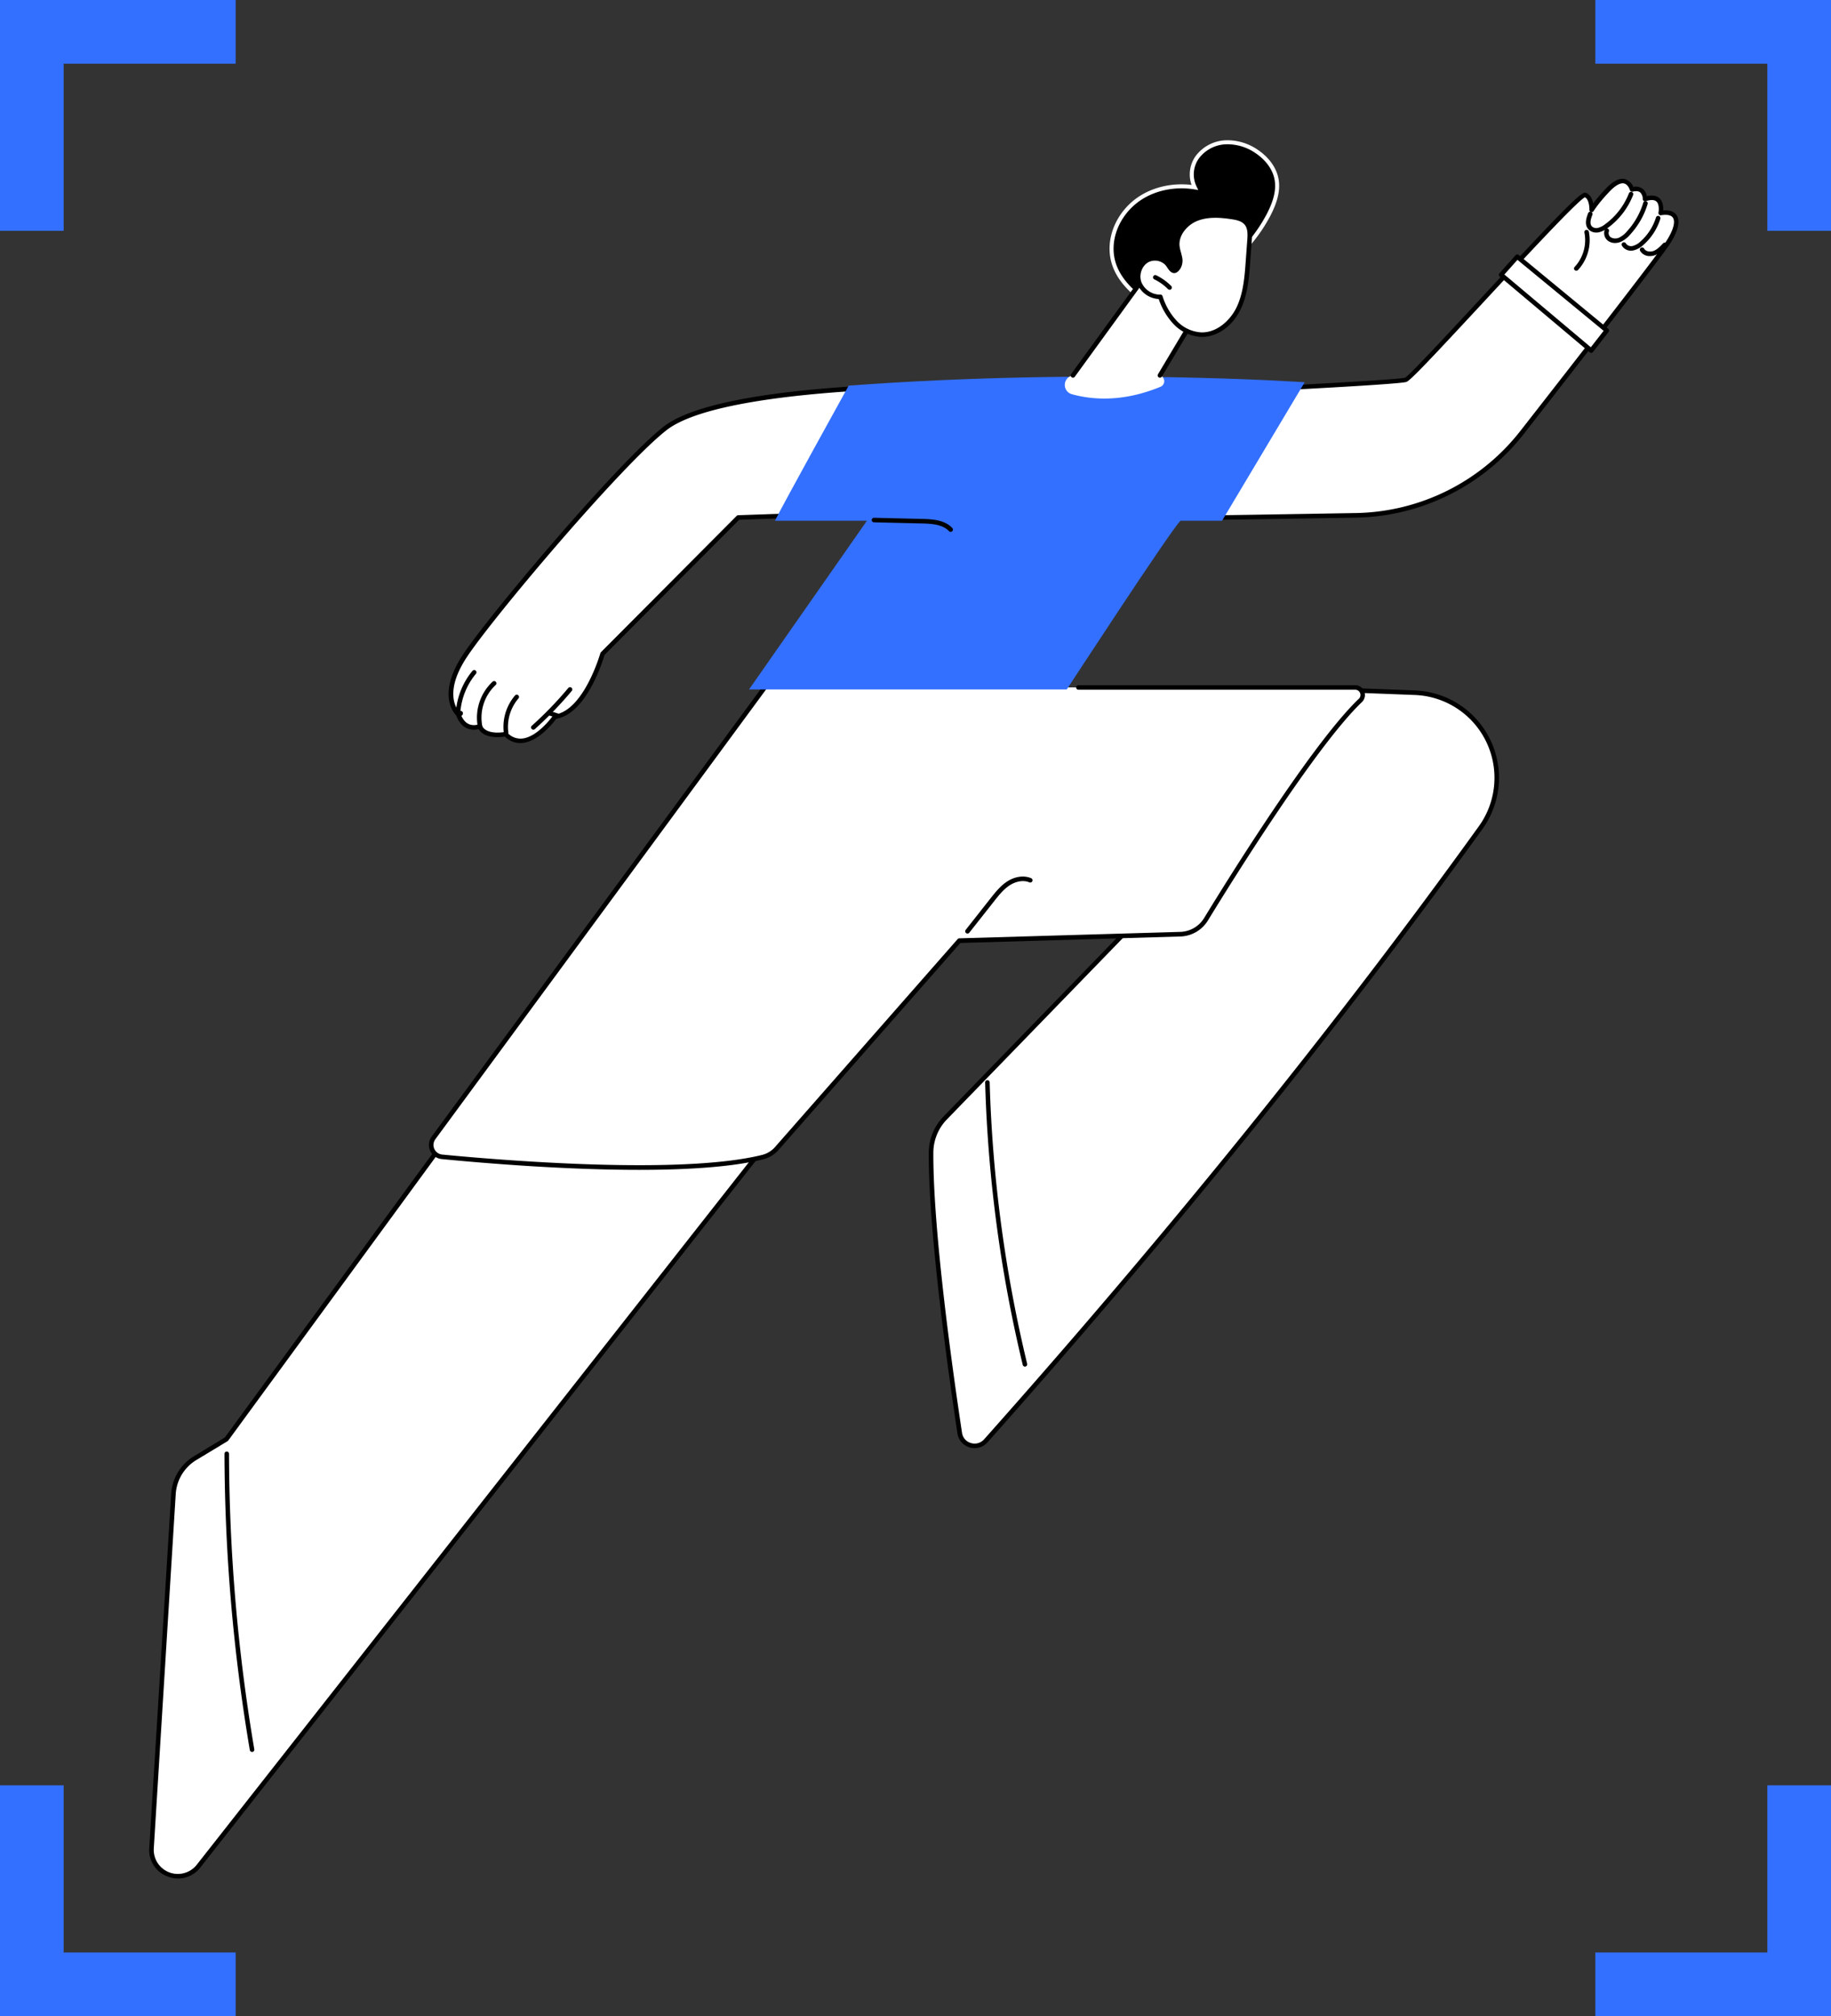 <?xml version="1.0" encoding="UTF-8"?> <svg xmlns="http://www.w3.org/2000/svg" id="Layer_1" data-name="Layer 1" viewBox="0 0 912.21 1003.88"><rect x="0" y="0" width="912.21" height="1003.88" fill="#333333" stroke="none"/><defs><style>.cls-1{fill:#fff;}.cls-2{fill:#3370ff;}.cls-3{stroke:#fff;stroke-miterlimit:10;stroke-width:2px;}</style></defs><path class="cls-1" d="M632.43,362.88l40.14-19.21,32.25,1.24c33.82,1.3,52.62,39.68,32.86,67.12C669.61,506.55,587.77,608.78,491.11,717.4a7.48,7.48,0,0,1-13-3.83c-4.69-31-14.48-100.47-14.29-139.58a25.07,25.07,0,0,1,7.08-17.34l94.92-97.79-32.34.89Z"></path><path d="M485.55,721.05a8.64,8.64,0,0,1-2.49-.37,8.52,8.52,0,0,1-6.05-6.94c-4.36-28.83-14.49-100.16-14.3-139.75a26.1,26.1,0,0,1,7.4-18.13l93-95.79-29.56.81a1.11,1.11,0,0,1-1.07-.69,1.14,1.14,0,0,1,.25-1.25l98.93-96.87a1.61,1.61,0,0,1,.3-.21l40.14-19.21a1.08,1.08,0,0,1,.53-.11l32.26,1.24a43.54,43.54,0,0,1,33.73,68.91C667.66,511.19,584.68,614,492,718.15A8.53,8.53,0,0,1,485.55,721.05Zm80.29-263.32a1.12,1.12,0,0,1,1,.68,1.14,1.14,0,0,1-.23,1.24l-94.91,97.78A23.83,23.83,0,0,0,465,574c-.19,39.43,9.92,110.62,14.28,139.4a6.17,6.17,0,0,0,4.46,5.11,6.29,6.29,0,0,0,6.55-1.86c92.68-104.13,175.61-206.84,246.5-305.28a41.27,41.27,0,0,0-32-65.33l-32-1.23-39.72,19-96.73,94.72,29.46-.81Z"></path><path d="M510.63,680.45a1.13,1.13,0,0,1-1.1-.86A683.64,683.64,0,0,1,490.8,539a1.13,1.13,0,0,1,2.26-.06,680.55,680.55,0,0,0,18.67,140.12,1.13,1.13,0,0,1-.83,1.36A1.24,1.24,0,0,1,510.63,680.45Z"></path><path class="cls-1" d="M384.31,566.26,98.93,929.15c-8,10.13-24.23,3.94-23.44-8.92L86.42,743.87a22.43,22.43,0,0,1,10.76-17.79l15.62-9.48S260.32,515,261.29,513.7,384.31,566.26,384.31,566.26Z"></path><path d="M88.73,935.34a14.52,14.52,0,0,1-5.21-1,14,14,0,0,1-9.16-14.19L85.29,743.8a23.59,23.59,0,0,1,11.3-18.69L112,715.75,260.38,513c.71-1,.86-1.19,21,7.27,10.25,4.3,24.46,10.4,42.25,18.13,30.29,13.16,60.85,26.65,61.15,26.78a1.13,1.13,0,0,1,.43,1.74L99.82,929.85A14,14,0,0,1,88.73,935.34ZM261.8,514.91c-8.48,11.62-146.65,200.4-148.09,202.36a1.3,1.3,0,0,1-.32.3L97.77,727a21.33,21.33,0,0,0-10.22,16.9L76.62,920.3a12,12,0,0,0,21.43,8.15L382.52,566.7C336.65,546.46,269,517,261.8,514.91Z"></path><path d="M125.58,872.32a1.14,1.14,0,0,1-1.12-.94,896.88,896.88,0,0,1-12.62-147.51,1.13,1.13,0,0,1,1.13-1.14h0a1.14,1.14,0,0,1,1.13,1.13A894.58,894.58,0,0,0,126.69,871a1.13,1.13,0,0,1-.92,1.31Z"></path><path class="cls-1" d="M381,342.3,216,566.58a5.93,5.93,0,0,0,4.21,9.42c30.26,2.93,119,10.28,159.76.14a13.9,13.9,0,0,0,7.09-4.3l90.9-103.46L588,465.14a15.57,15.57,0,0,0,12.83-7.44c13.37-21.85,54.22-87.33,76.92-109a3.73,3.73,0,0,0-2.59-6.43H381Z"></path><path d="M318.35,582.49c-37.09,0-77.07-3.31-98.28-5.37a7.06,7.06,0,0,1-5-11.21l165-224.28a1.13,1.13,0,1,1,1.82,1.34l-165,224.28a4.8,4.8,0,0,0,3.41,7.62c27,2.62,118.39,10.37,159.38.18a12.68,12.68,0,0,0,6.51-4l90.9-103.45a1.1,1.1,0,0,1,.81-.39L588,464a14.43,14.43,0,0,0,11.9-6.9C612.16,437,654,369.81,677,347.91a2.61,2.61,0,0,0-1.81-4.48H537.27a1.13,1.13,0,0,1,0-2.26h137.9a4.87,4.87,0,0,1,3.37,8.38c-22.77,21.71-64.49,88.72-76.73,108.74a16.67,16.67,0,0,1-13.76,8l-109.6,3.23L387.88,572.58a15,15,0,0,1-7.66,4.66C364.55,581.14,342,582.49,318.35,582.49Z"></path><path d="M482,464.83a1.09,1.09,0,0,1-.7-.25,1.13,1.13,0,0,1-.19-1.58l12.39-15.71c2.29-2.9,4.88-6.18,8.28-8.39,3.93-2.55,8.41-3.15,12-1.61a1.13,1.13,0,0,1-.9,2.07c-3.38-1.46-7.3-.21-9.84,1.44-3.09,2-5.45,5-7.73,7.89L482.91,464.4A1.16,1.16,0,0,1,482,464.83Z"></path><path class="cls-1" d="M604,257.67c.66.09,37.93-.52,71.21-1.08a107.94,107.94,0,0,0,83.22-41.41c28.51-36.46,66.71-85.54,72.3-93.89,6.79-10.14,5.75-16.71-3.35-15.21,0,0,2.06-10.14-7.88-7,0,0,.21-6.45-6.45-4.76,0,0-2.65-9.56-12,.17-6.07,6.33-8.12,10-8.12,10s.26-6.26-3.27-7.47-85.22,90.76-89.37,92-81.81,5.08-81.81,5.08Z"></path><path d="M604.63,258.81a5.42,5.42,0,0,1-.8,0,1.09,1.09,0,0,1-.78-.48,1.12,1.12,0,0,1-.17-.89l14.51-63.48a1.14,1.14,0,0,1,1.05-.88c31.16-1.52,78.59-4.12,81.53-5,2.06-1,19.93-20.27,37.21-38.88C781.13,101.82,788,95.26,790,96c2.34.8,3.33,3.21,3.74,5.28a82,82,0,0,1,6.46-7.53c3.55-3.7,6.71-5.24,9.4-4.56a6.55,6.55,0,0,1,4.11,3.87,5.85,5.85,0,0,1,4.74,1,6,6,0,0,1,2,3.62c2.71-.62,4.8-.28,6.25,1,1.83,1.65,2,4.39,1.92,6.09,4-.32,5.86,1.11,6.72,2.45,1.94,3,.62,8.22-3.71,14.69-5.53,8.26-42.4,55.65-72.35,94a108.63,108.63,0,0,1-84.09,41.84C619.14,258.67,607.28,258.81,604.63,258.81Zm-.65-1.14h0Zm15.42-62.39-14,61.27c4.45,0,21.19-.27,69.78-1.09a106.34,106.34,0,0,0,82.35-41c29.93-38.27,66.76-85.61,72.25-93.82,3.69-5.51,5.07-10.07,3.69-12.2-1.08-1.67-3.81-1.61-5.92-1.27a1.1,1.1,0,0,1-1-.33,1.12,1.12,0,0,1-.3-1c.22-1.08.45-4.16-1-5.49-1-.92-2.84-1-5.38-.16a1.13,1.13,0,0,1-1-.18,1.1,1.1,0,0,1-.44-.93,4.56,4.56,0,0,0-1.29-3.28c-.82-.66-2.08-.78-3.75-.36a1.13,1.13,0,0,1-1.37-.79s-.81-2.78-2.87-3.29c-1.82-.45-4.3.91-7.2,3.94-5.86,6.12-7.93,9.74-8,9.77a1.1,1.1,0,0,1-1.29.53,1.13,1.13,0,0,1-.82-1.13c.05-1.44-.25-5.25-2.24-6.24-3.94,2-30.93,31.11-50.73,52.44-25.64,27.6-36.27,38.9-38.2,39.5C696.6,191.43,630.55,194.73,619.4,195.28Z"></path><path d="M795.31,115.79a5.23,5.23,0,0,1-4-1.67c-2-2.28-1.08-5.48-.08-8a1.13,1.13,0,0,1,2.1.84c-.77,1.93-1.5,4.33-.31,5.7a3.24,3.24,0,0,0,3.05.81,9.38,9.38,0,0,0,3.55-1.79A34.63,34.63,0,0,0,811.5,96.33a1.13,1.13,0,1,1,2.1.82A36.78,36.78,0,0,1,801,113.49a11.5,11.5,0,0,1-4.43,2.18A6.59,6.59,0,0,1,795.31,115.79Z"></path><path d="M804.63,121a6,6,0,0,1-3.06-.8,4.79,4.79,0,0,1-2-6,1.13,1.13,0,0,1,2,1,2.55,2.55,0,0,0,1.12,3.07,4.58,4.58,0,0,0,4.06,0,11.9,11.9,0,0,0,3.75-3,37.11,37.11,0,0,0,8.19-14.36,1.13,1.13,0,1,1,2.17.65,39.4,39.4,0,0,1-8.7,15.24,14,14,0,0,1-4.5,3.52A7.64,7.64,0,0,1,804.63,121Z"></path><path d="M812.64,124.81a5.16,5.16,0,0,1-4.6-2.51,1.13,1.13,0,1,1,2-1.07,3.17,3.17,0,0,0,3.28,1.26,8.63,8.63,0,0,0,3.92-2.21,26.51,26.51,0,0,0,7.78-12,1.13,1.13,0,0,1,2.16.67,28.44,28.44,0,0,1-8.45,13,10.71,10.71,0,0,1-5,2.74A6.53,6.53,0,0,1,812.64,124.81Z"></path><path d="M822.05,127.51a5.48,5.48,0,0,1-4.94-2.61,1.13,1.13,0,0,1,2-1.1c.81,1.45,3,1.74,4.59,1.18,1.9-.69,3.46-2.34,4.84-3.8a1.11,1.11,0,0,1,1.59-.05,1.13,1.13,0,0,1,0,1.6c-1.55,1.64-3.3,3.5-5.71,4.37A7.08,7.08,0,0,1,822.05,127.51Z"></path><path d="M785.28,134.8a1.14,1.14,0,0,1-.77-.31,1.13,1.13,0,0,1,0-1.6,19.62,19.62,0,0,0,4.87-17,1.13,1.13,0,1,1,2.21-.44,21.91,21.91,0,0,1-5.43,19A1.15,1.15,0,0,1,785.28,134.8Z"></path><path class="cls-1" d="M423.53,255.71l-55.76,2-67.58,67.8s-8.25,29.31-23.74,31.41c0,0-13.72,19.6-24.54,8.64,0,0-10.36,2.11-12.9-3.89,0,0-7.38,3.27-10.75-6.05,0,0-9.94-8.75,3.19-28.81s77.71-96.27,100-113.55c27.35-21.23,137-21.23,137-21.23Z"></path><path d="M259.23,370a11.05,11.05,0,0,1-7.7-3.24c-2.25.35-10.1,1.18-13.09-3.74a8.79,8.79,0,0,1-5.66-.34c-2.42-1-4.26-3.19-5.49-6.44-1.51-1.53-9.35-10.88,3.21-30.07,12.84-19.61,77.59-96.25,100.22-113.82,27.34-21.22,133.21-21.47,137.7-21.47a1.13,1.13,0,0,1,1,.61,1.12,1.12,0,0,1-.07,1.17l-44.9,63.72a1.12,1.12,0,0,1-.89.48l-55.31,1.94L301.2,326.07c-.95,3.22-9.05,29.28-24.11,31.85-1.54,2.08-8.81,11.34-16.91,12C259.86,370,259.55,370,259.23,370Zm-7.32-5.59a1.1,1.1,0,0,1,.8.34,8.83,8.83,0,0,0,7.28,3c7.89-.66,15.46-11.35,15.54-11.46a1.11,1.11,0,0,1,.77-.47c14.58-2,22.72-30.31,22.8-30.59a1.11,1.11,0,0,1,.29-.49L367,256.87a1.17,1.17,0,0,1,.76-.33l55.2-1.94,43.31-61.46c-15.59.15-109.51,1.87-134.13,21-22.5,17.47-86.92,93.75-99.7,113.27-12.46,19-3.48,27.26-3.39,27.34a1.27,1.27,0,0,1,.32.47c1,2.76,2.44,4.57,4.31,5.37a6.76,6.76,0,0,0,4.91,0,1.14,1.14,0,0,1,.87,0,1.18,1.18,0,0,1,.63.61c2.16,5.09,11.54,3.25,11.63,3.23A.91.91,0,0,1,251.91,364.39ZM423.53,255.71h0Z"></path><path d="M252.15,366.08a1.13,1.13,0,0,1-1.12-1,24,24,0,0,1,5.62-18.86,1.13,1.13,0,0,1,1.7,1.48,21.72,21.72,0,0,0-5.08,17.07,1.13,1.13,0,0,1-1,1.27Z"></path><path d="M239.15,362.77a1.13,1.13,0,0,1-1.11-.91,24.53,24.53,0,0,1,7.33-22.41,1.13,1.13,0,1,1,1.53,1.66,22.22,22.22,0,0,0-6.64,20.31,1.14,1.14,0,0,1-.89,1.33Z"></path><path d="M229,356.65a1.74,1.74,0,0,1-1.28-.54,2.73,2.73,0,0,1-.56-2.14,36.34,36.34,0,0,1,8.19-19.9,1.13,1.13,0,1,1,1.74,1.44A34.13,34.13,0,0,0,229.4,354h.11a1.14,1.14,0,0,1,1.13,1.09,1.54,1.54,0,0,1-1,1.47A2,2,0,0,1,229,356.65Zm.42-2h0Z"></path><path d="M265.74,363.32a1.13,1.13,0,0,1-.75-2,181.45,181.45,0,0,0,18.13-18.76,1.13,1.13,0,0,1,1.74,1.45,186.13,186.13,0,0,1-18.36,19A1.17,1.17,0,0,1,265.74,363.32Z"></path><path d="M278,357.53a1.4,1.4,0,0,1-.34,0l-4.12-1.31a1.13,1.13,0,1,1,.68-2.16l4.12,1.31a1.13,1.13,0,0,1-.34,2.21Z"></path><path class="cls-2" d="M422.83,192s-33.42,60.35-36.74,67.29H431.9l-58.73,84h158.3s52.08-79.81,56.67-84h20.69L650,190.34S545.14,183,422.83,192Z"></path><path d="M473.62,264.82a1.11,1.11,0,0,1-.83-.36c-3.11-3.3-8.32-3.7-13.39-3.82l-24-.57a1.13,1.13,0,1,1,.05-2.26l24,.57c5.55.13,11.28.59,15,4.53a1.14,1.14,0,0,1-.05,1.6A1.12,1.12,0,0,1,473.62,264.82Z"></path><polygon class="cls-1" points="755.91 127.81 800.51 164.57 792.72 174.55 747.86 136.82 755.91 127.81"></polygon><path d="M792.72,175.68a1.16,1.16,0,0,1-.73-.26l-44.85-37.73a1.11,1.11,0,0,1-.4-.78,1.12,1.12,0,0,1,.28-.84l8.05-9a1.14,1.14,0,0,1,1.56-.12l44.6,36.76a1.13,1.13,0,0,1,.17,1.57l-7.79,10a1.14,1.14,0,0,1-.77.43Zm-43.24-39,43.07,36.22,6.39-8.18L756,129.38Z"></path><path class="cls-3" d="M553.8,123c.31-9.6,5.86-18.7,13.83-24.07s18.11-7.15,27.61-5.62A14.71,14.71,0,0,1,596.7,78a18.67,18.67,0,0,1,13.95-7.15,25.59,25.59,0,0,1,15.28,4.47c4.91,3.25,9,8.15,10.05,13.93,1.1,6-1.05,12-3.81,17.43a78.08,78.08,0,0,1-29.69,31.21A79.2,79.2,0,0,1,582,146.48c-6,1.56-12.29,3.56-17.27-1C558.12,139.52,553.5,132.19,553.8,123Z"></path><path class="cls-1" d="M570.23,137.84l-35.67,49.09a4.79,4.79,0,0,0-.61,9.34c10.37,2.87,25.58,4,44.19-3.68a3,3,0,0,0-.26-5.66L598.7,152.1Z"></path><path d="M577.88,188.06a1.1,1.1,0,0,1-.58-.16,1.13,1.13,0,0,1-.39-1.55l20.19-33.79-26.52-13.28-35.11,48.31a1.12,1.12,0,0,1-1.58.25,1.14,1.14,0,0,1-.25-1.58l35.68-49.08a1.12,1.12,0,0,1,1.42-.35l28.46,14.25a1.12,1.12,0,0,1,.58.7,1.14,1.14,0,0,1-.11.9l-20.82,34.83A1.15,1.15,0,0,1,577.88,188.06Z"></path><path class="cls-1" d="M571.87,129.38c-4,2-5.81,7.28-4.26,11.47a11.24,11.24,0,0,0,10.49,6.94,33.2,33.2,0,0,0,7.34,12.74,19.36,19.36,0,0,0,13.11,6.1c8,.15,15-5.86,18.49-13s4.11-15.31,4.69-23.24q.4-5.39.79-10.77c.21-2.89.34-6.09-1.47-8.36s-4.71-2.82-7.46-3.23c-5.9-.88-12.14-1.27-17.66,1s-10.09,7.86-9.37,13.78c.21,1.75.85,3.42,1.19,5.15a7,7,0,0,1-.61,5.12c-2.75,4.26-4.17-.31-5.83-2A8.42,8.42,0,0,0,571.87,129.38Z"></path><path d="M598.85,167.76h-.32a20.46,20.46,0,0,1-13.9-6.44,33.88,33.88,0,0,1-7.34-12.42,12.42,12.42,0,0,1-10.74-7.66,10.56,10.56,0,0,1,4.81-12.87,9.52,9.52,0,0,1,10.77,1.86,13.23,13.23,0,0,1,1.23,1.64c.43.63,1.23,1.81,1.61,1.81h0s.42,0,1.21-1.24a5.77,5.77,0,0,0,.45-4.29c-.13-.67-.31-1.33-.5-2a23.1,23.1,0,0,1-.71-3.21c-.81-6.78,4.45-12.65,10.07-15,6-2.45,12.58-1.91,18.26-1.07,3.1.47,6.24,1.23,8.17,3.65s2,5.9,1.72,9.14l-.79,10.77c-.55,7.6-1.18,16.21-4.81,23.66C614,162.44,606.49,167.76,598.85,167.76Zm-20.75-21.1a1.13,1.13,0,0,1,1.07.77,32,32,0,0,0,7.08,12.31,18.18,18.18,0,0,0,12.32,5.76h.28c7.7,0,14.15-6.18,17.17-12.38,3.43-7.06,4.05-15.44,4.59-22.84l.79-10.77c.21-2.9.27-5.67-1.24-7.56s-4.09-2.42-6.73-2.82c-5.37-.8-11.6-1.32-17.07.92-4.71,1.93-9.35,7-8.68,12.59a19.69,19.69,0,0,0,.64,2.88c.19.71.39,1.44.54,2.19a7.9,7.9,0,0,1-.77,6c-1,1.52-2,2.26-3.09,2.27-1.59,0-2.62-1.48-3.51-2.81a10.44,10.44,0,0,0-1-1.33,7.27,7.27,0,0,0-8.12-1.41c-3.4,1.7-5.1,6.31-3.71,10.07a10.12,10.12,0,0,0,9.36,6.2Zm-6.23-17.28h0Z"></path><path d="M582.66,144.26a1.13,1.13,0,0,1-.8-.33,24.81,24.81,0,0,0-6.93-4.91,1.13,1.13,0,0,1,1-2,27.27,27.27,0,0,1,7.55,5.35,1.13,1.13,0,0,1-.8,1.93Z"></path><polygon class="cls-2" points="117.41 0 31.71 0 2.48 0 0 0 0 114.93 31.71 114.93 31.71 31.71 117.41 31.71 117.41 0"></polygon><polygon class="cls-2" points="794.8 0 880.5 0 909.73 0 912.21 0 912.21 114.93 880.5 114.93 880.5 31.71 794.8 31.71 794.8 0"></polygon><polygon class="cls-2" points="117.41 1003.88 31.71 1003.88 2.48 1003.88 0 1003.88 0 888.95 31.71 888.95 31.71 972.17 117.41 972.17 117.41 1003.88"></polygon><polygon class="cls-2" points="794.8 1003.88 880.5 1003.88 909.73 1003.88 912.21 1003.88 912.21 888.95 880.5 888.95 880.5 972.17 794.8 972.17 794.8 1003.88"></polygon></svg> 